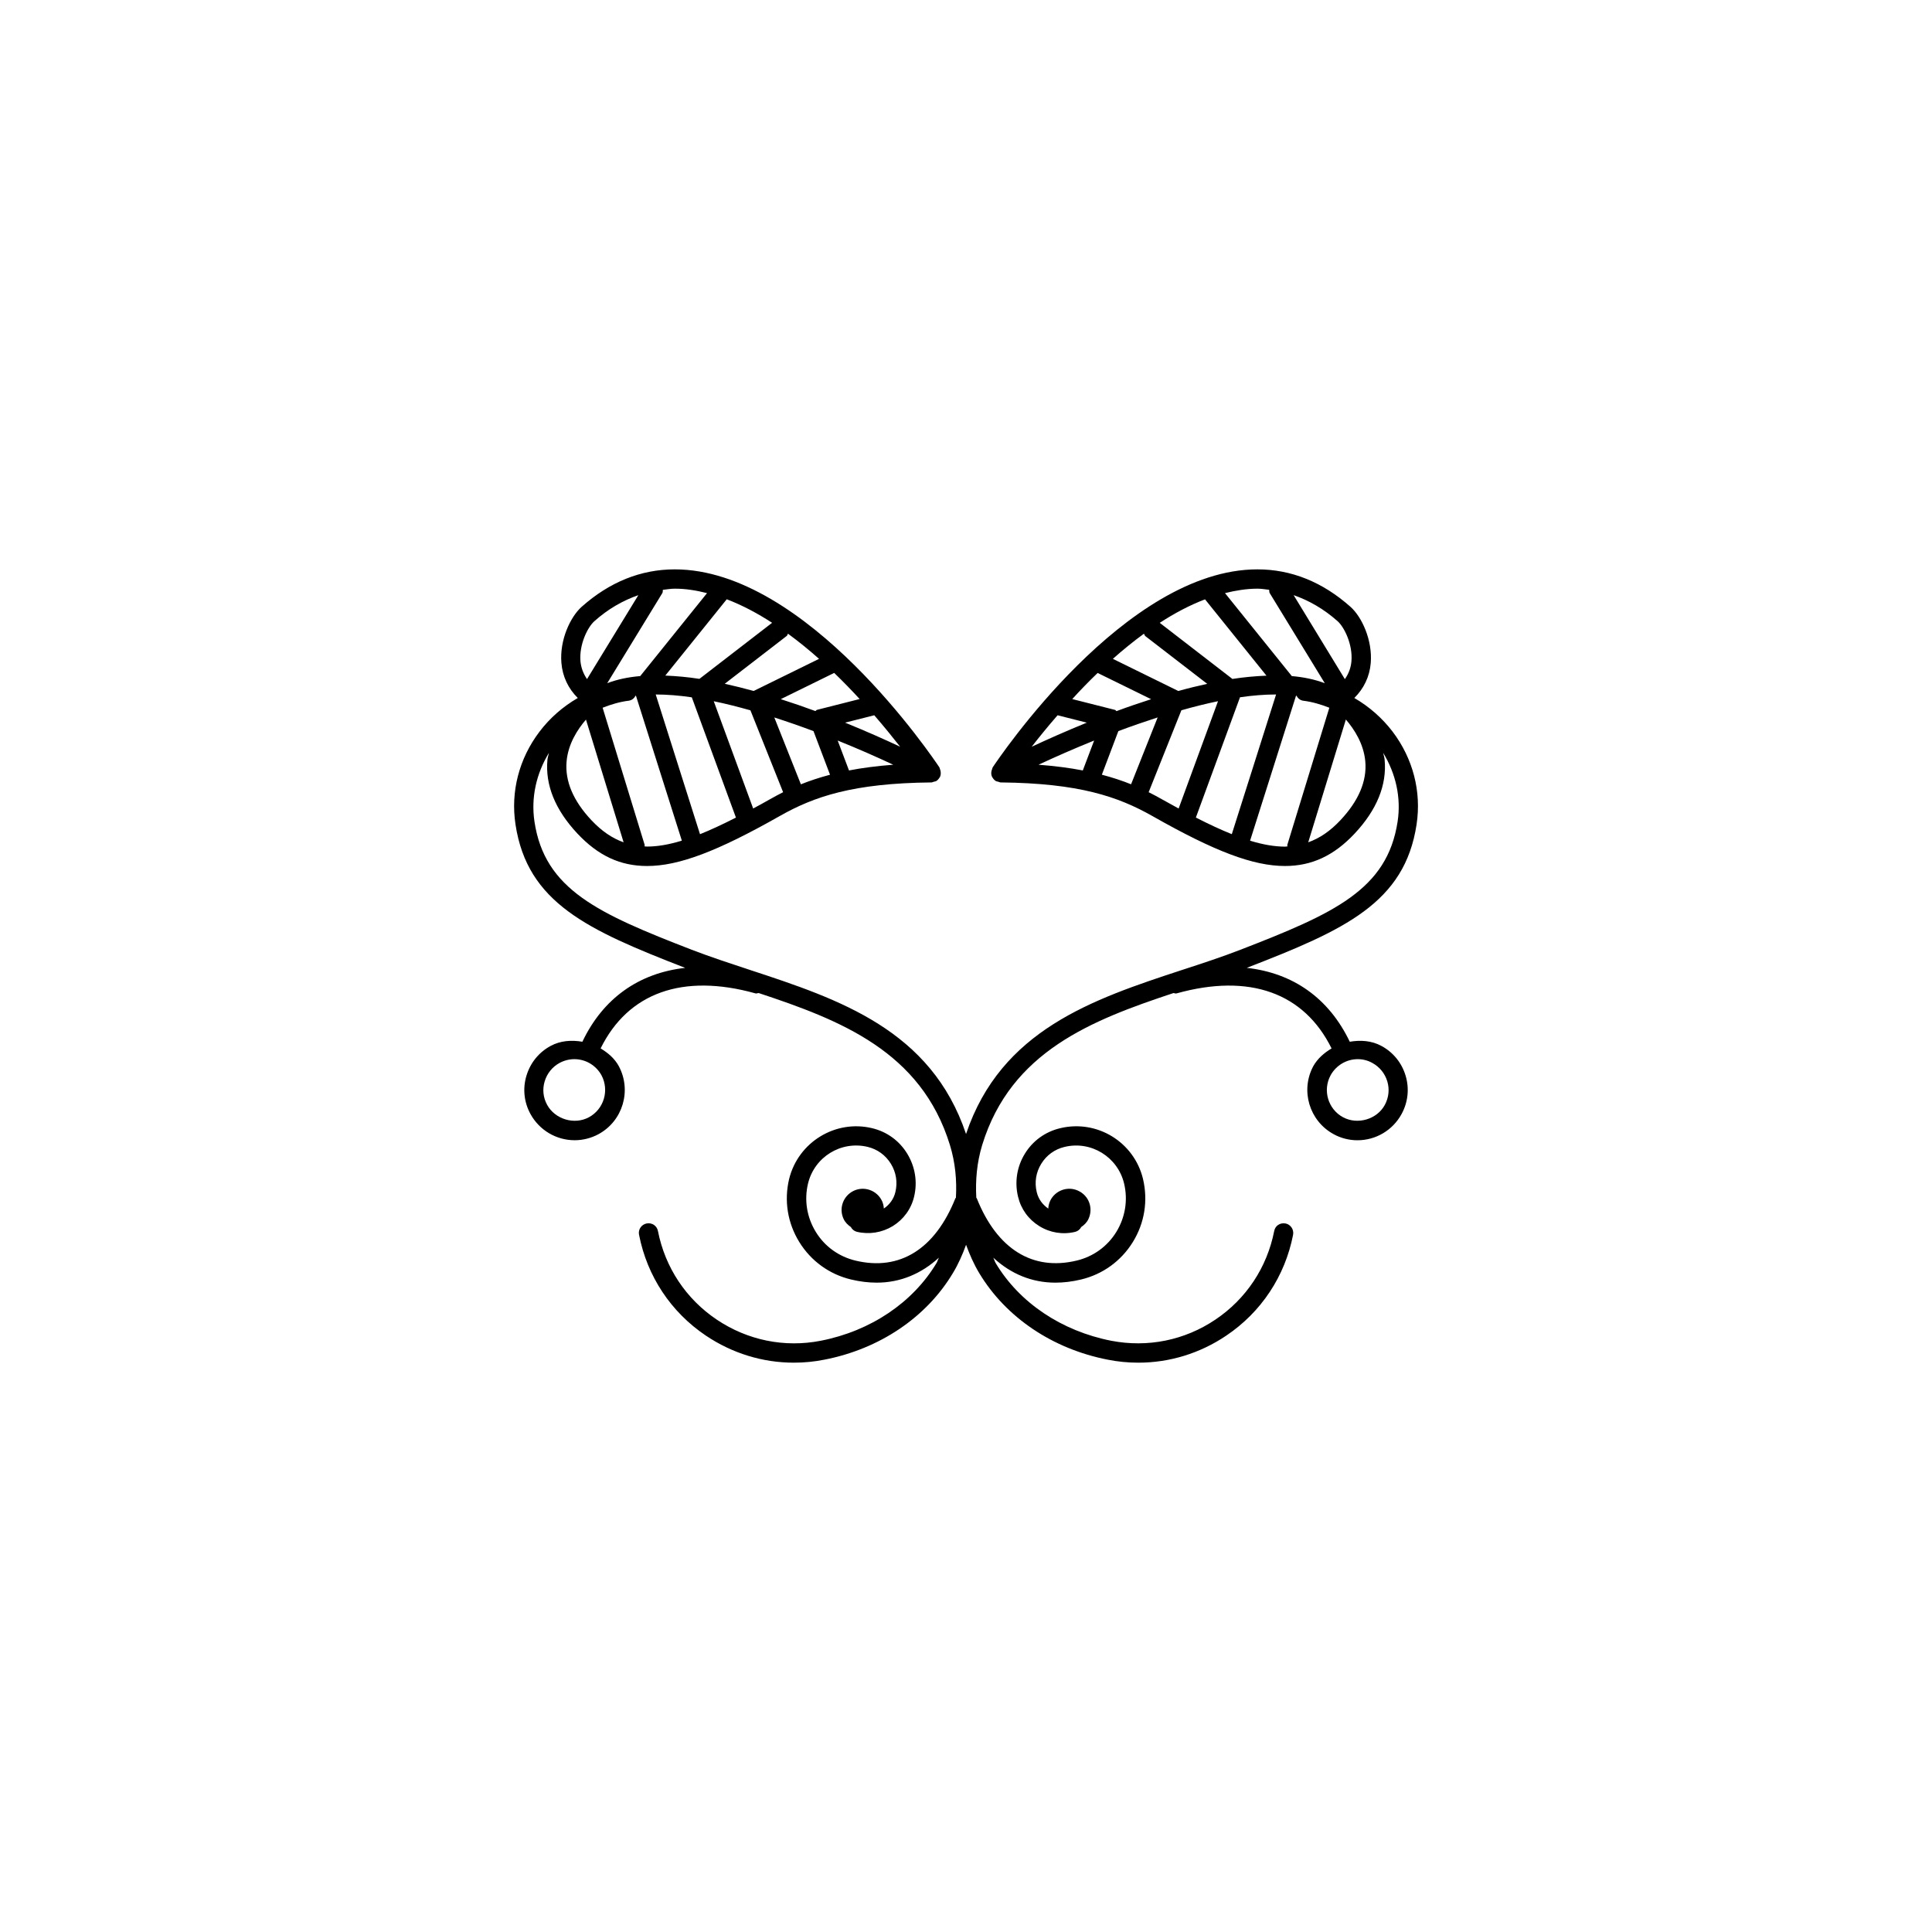 <?xml version="1.0" encoding="utf-8"?>
<!-- Generator: Adobe Illustrator 16.0.4, SVG Export Plug-In . SVG Version: 6.00 Build 0)  -->
<!DOCTYPE svg PUBLIC "-//W3C//DTD SVG 1.1//EN" "http://www.w3.org/Graphics/SVG/1.1/DTD/svg11.dtd">
<svg version="1.1" id="Layer_1" xmlns="http://www.w3.org/2000/svg" xmlns:xlink="http://www.w3.org/1999/xlink" x="0px" y="0px"
	 width="50px" height="50px" viewBox="0 0 50 50" enable-background="new 0 0 50 50" xml:space="preserve">
<path d="M36.661,21.336c0.129-0.852-0.093-1.705-0.621-2.402c-0.271-0.354-0.608-0.649-0.99-0.87
	c0.246-0.245,0.396-0.552,0.425-0.908c0.047-0.595-0.233-1.191-0.523-1.45c-0.723-0.644-1.533-0.971-2.411-0.971
	c-3.422,0-6.71,4.915-6.851,5.125c-0.008,0.014-0.008,0.03-0.015,0.046c-0.006,0.014-0.01,0.024-0.013,0.039
	c-0.014,0.056-0.012,0.111,0.014,0.163c0.002,0.002,0,0.004,0.002,0.006c0.002,0.003,0.006,0.005,0.008,0.008
	c0.021,0.037,0.049,0.068,0.084,0.09c0.021,0.012,0.045,0.014,0.068,0.02c0.02,0.005,0.037,0.017,0.059,0.017
	c2.023,0.021,3.035,0.364,3.932,0.873c1.613,0.916,2.607,1.29,3.427,1.29c0.692,0,1.267-0.268,1.804-0.841
	c0.573-0.613,0.836-1.256,0.774-1.912c-0.006-0.062-0.026-0.117-0.039-0.178c0.328,0.54,0.47,1.159,0.375,1.782
	c-0.269,1.763-1.647,2.379-4.069,3.317c-0.484,0.188-0.983,0.351-1.514,0.524c-2.306,0.757-4.679,1.55-5.586,4.244
	c-0.904-2.693-3.279-3.486-5.586-4.244c-0.527-0.174-1.025-0.337-1.512-0.524c-2.424-0.939-3.807-1.556-4.071-3.317
	c-0.093-0.623,0.047-1.241,0.375-1.78c-0.011,0.061-0.033,0.113-0.039,0.177c-0.062,0.655,0.201,1.299,0.774,1.911
	c0.537,0.573,1.109,0.841,1.804,0.841c0.817,0,1.812-0.374,3.428-1.29c0.896-0.509,1.905-0.853,3.931-0.873
	c0.021,0,0.039-0.012,0.059-0.017c0.023-0.006,0.048-0.008,0.068-0.02c0.035-0.021,0.062-0.053,0.084-0.09
	c0.002-0.003,0.007-0.005,0.009-0.008c0.001-0.002,0-0.004,0.001-0.006c0.025-0.052,0.025-0.107,0.014-0.163
	c-0.003-0.015-0.007-0.025-0.013-0.039c-0.007-0.016-0.007-0.032-0.015-0.046c-0.141-0.21-3.428-5.125-6.849-5.125
	c-0.878,0-1.688,0.327-2.411,0.97c-0.289,0.259-0.572,0.854-0.523,1.449c0.029,0.357,0.178,0.665,0.424,0.91
	c-0.383,0.222-0.723,0.517-0.991,0.872c-0.528,0.696-0.75,1.549-0.621,2.4c0.308,2.031,1.866,2.732,4.386,3.71
	c0.002,0,0.004,0.001,0.006,0.002c-1.191,0.133-2.123,0.781-2.661,1.912c-0.277-0.048-0.566-0.03-0.821,0.108
	c-0.307,0.166-0.527,0.44-0.627,0.773c-0.1,0.332-0.062,0.684,0.104,0.988c0.229,0.419,0.666,0.68,1.144,0.68
	c0.215,0,0.429-0.055,0.616-0.156c0.632-0.342,0.865-1.133,0.525-1.764c-0.109-0.199-0.279-0.342-0.469-0.456
	c0.71-1.44,2.124-1.951,4.01-1.424c0.026,0.008,0.051-0.008,0.078-0.01c2.107,0.698,4.206,1.506,4.952,3.934
	c0.14,0.455,0.181,0.914,0.155,1.364c-0.004,0.007-0.012,0.008-0.014,0.016c-0.525,1.312-1.438,1.887-2.586,1.611
	c-0.432-0.104-0.797-0.367-1.027-0.744c-0.231-0.378-0.303-0.822-0.2-1.252c0.168-0.688,0.854-1.111,1.543-0.947
	c0.252,0.061,0.465,0.215,0.601,0.437c0.137,0.222,0.178,0.481,0.116,0.735c-0.043,0.182-0.155,0.326-0.298,0.424
	c-0.004-0.065-0.018-0.133-0.047-0.195c-0.129-0.273-0.455-0.393-0.729-0.266c-0.275,0.129-0.395,0.453-0.266,0.729
	c0.042,0.091,0.109,0.156,0.188,0.21c0.032,0.061,0.086,0.106,0.156,0.124c0.318,0.075,0.648,0.022,0.928-0.147
	c0.279-0.172,0.477-0.442,0.553-0.762c0.092-0.383,0.027-0.777-0.178-1.113s-0.527-0.569-0.91-0.66
	c-0.948-0.227-1.911,0.361-2.146,1.314c-0.134,0.562-0.041,1.141,0.263,1.633c0.303,0.49,0.775,0.834,1.338,0.969
	c0.229,0.055,0.451,0.082,0.666,0.082c0.609,0,1.154-0.229,1.61-0.648c-0.024,0.045-0.036,0.096-0.063,0.141
	c-0.614,1.024-1.705,1.758-2.993,2.01c-0.942,0.185-1.899-0.012-2.695-0.547s-1.336-1.35-1.521-2.291
	c-0.025-0.135-0.151-0.223-0.293-0.197c-0.135,0.027-0.225,0.158-0.196,0.294c0.209,1.071,0.823,2,1.731,2.61
	c0.684,0.459,1.471,0.699,2.275,0.699c0.264,0,0.527-0.025,0.792-0.078c1.429-0.278,2.642-1.097,3.326-2.244
	c0.141-0.232,0.248-0.479,0.339-0.729c0.092,0.251,0.199,0.498,0.34,0.732c0.688,1.146,1.898,1.963,3.325,2.241
	c0.265,0.053,0.528,0.078,0.792,0.078c0.807,0,1.594-0.24,2.275-0.699c0.908-0.61,1.522-1.539,1.731-2.61
	c0.026-0.136-0.062-0.267-0.196-0.294c-0.146-0.025-0.268,0.062-0.293,0.197c-0.185,0.941-0.725,1.756-1.521,2.291
	c-0.796,0.537-1.754,0.729-2.695,0.548c-1.286-0.252-2.378-0.984-2.991-2.009c-0.025-0.045-0.039-0.094-0.062-0.141
	c0.454,0.42,0.998,0.646,1.607,0.646c0.215,0,0.438-0.027,0.666-0.082c0.562-0.135,1.035-0.479,1.338-0.969
	c0.304-0.492,0.396-1.07,0.263-1.634c-0.229-0.952-1.187-1.543-2.144-1.312c-0.384,0.091-0.709,0.325-0.914,0.661
	c-0.205,0.334-0.268,0.729-0.176,1.111c0.075,0.319,0.271,0.59,0.551,0.762c0.278,0.172,0.608,0.226,0.929,0.148
	c0.069-0.018,0.124-0.064,0.155-0.124c0.078-0.054,0.146-0.118,0.188-0.21c0.129-0.275,0.013-0.601-0.265-0.729
	c-0.272-0.129-0.601-0.01-0.729,0.265c-0.028,0.063-0.043,0.13-0.047,0.196c-0.144-0.1-0.255-0.243-0.298-0.426
	c-0.062-0.252-0.02-0.514,0.117-0.734c0.135-0.221,0.349-0.376,0.603-0.436c0.688-0.166,1.374,0.26,1.54,0.944
	c0.104,0.431,0.031,0.876-0.199,1.254c-0.231,0.377-0.599,0.642-1.029,0.744c-1.142,0.274-2.06-0.299-2.584-1.612
	c-0.002-0.006-0.01-0.008-0.012-0.014c-0.025-0.45,0.014-0.909,0.152-1.365c0.746-2.427,2.845-3.234,4.951-3.933
	c0.025,0.001,0.053,0.019,0.08,0.009c1.885-0.526,3.3-0.016,4.011,1.424c-0.188,0.114-0.36,0.258-0.472,0.457
	c-0.34,0.631-0.104,1.42,0.525,1.762c0.188,0.104,0.402,0.158,0.617,0.158c0.479,0,0.916-0.262,1.143-0.681
	c0.166-0.306,0.203-0.656,0.104-0.988c-0.099-0.333-0.321-0.608-0.626-0.772c-0.255-0.139-0.543-0.156-0.82-0.109
	c-0.541-1.131-1.472-1.78-2.666-1.912c0.002-0.001,0.004-0.002,0.008-0.003C34.795,24.069,36.354,23.368,36.661,21.336z
	 M27.37,18.511l0.756,0.191c-0.551,0.225-1.036,0.441-1.426,0.624C26.887,19.085,27.111,18.809,27.37,18.511z M28.316,19.165
	l-0.293,0.774c-0.336-0.065-0.715-0.115-1.146-0.148C27.303,19.592,27.793,19.376,28.316,19.165z M28.943,18.921
	c0.332-0.125,0.674-0.243,1.017-0.354l-0.688,1.73c-0.226-0.091-0.476-0.174-0.756-0.248L28.943,18.921z M30.495,17.883
	l-1.694-0.832c0.256-0.228,0.525-0.447,0.803-0.65c0.017,0.019,0.018,0.045,0.035,0.06l1.604,1.237
	C30.993,17.752,30.744,17.813,30.495,17.883z M31.186,15.511l1.59,1.975c-0.283,0.012-0.576,0.037-0.881,0.085l-1.881-1.452
	C30.395,15.871,30.786,15.663,31.186,15.511z M33.025,17.973l-1.146,3.615c-0.275-0.11-0.586-0.254-0.93-0.43l1.142-3.112
	C32.421,17.997,32.732,17.973,33.025,17.973z M34.975,17.114c-0.015,0.176-0.076,0.327-0.17,0.462l-1.326-2.174
	c0.398,0.139,0.781,0.357,1.14,0.676C34.79,16.232,35.012,16.679,34.975,17.114z M32.846,15.264
	c0.006,0.029-0.002,0.059,0.014,0.085l1.426,2.333c-0.26-0.099-0.545-0.158-0.854-0.185l-1.729-2.147
	c0.278-0.069,0.56-0.115,0.84-0.115C32.643,15.234,32.743,15.253,32.846,15.264z M28.407,17.416l1.384,0.679
	c-0.305,0.099-0.605,0.2-0.896,0.309c-0.016-0.009-0.021-0.028-0.039-0.032l-1.106-0.28C27.953,17.867,28.173,17.641,28.407,17.416z
	 M29.727,20.502l0.847-2.12c0.319-0.091,0.64-0.171,0.948-0.235l-1.019,2.777c-0.14-0.076-0.278-0.152-0.431-0.238
	C29.964,20.624,29.848,20.562,29.727,20.502z M32.352,21.757l1.189-3.752c0.003,0,0.007,0.001,0.012,0.001
	c0.036,0.066,0.094,0.118,0.176,0.129c0.232,0.028,0.457,0.096,0.674,0.181l-1.088,3.551c-0.004,0.013,0.007,0.024,0.004,0.038
	c-0.021,0-0.043,0.006-0.063,0.006C32.986,21.91,32.691,21.861,32.352,21.757z M34.689,21.228c-0.269,0.286-0.539,0.466-0.832,0.571
	l0.974-3.178c0.217,0.252,0.462,0.628,0.503,1.085C35.379,20.213,35.162,20.725,34.689,21.228z M19.982,16.118l-1.881,1.451
	c-0.305-0.048-0.598-0.073-0.883-0.085l1.59-1.975C19.21,15.663,19.602,15.871,19.982,16.118z M21.053,18.921l0.428,1.129
	c-0.278,0.074-0.528,0.157-0.754,0.248l-0.688-1.73C20.38,18.678,20.721,18.796,21.053,18.921z M23.295,19.325
	c-0.389-0.183-0.873-0.399-1.424-0.623l0.755-0.191C22.884,18.809,23.107,19.085,23.295,19.325z M23.117,19.791
	c-0.43,0.033-0.809,0.083-1.145,0.148l-0.293-0.774C22.203,19.376,22.693,19.592,23.117,19.791z M18.756,17.696l1.602-1.236
	c0.021-0.015,0.021-0.04,0.035-0.06c0.277,0.203,0.547,0.423,0.804,0.651l-1.692,0.831C19.252,17.813,19.004,17.751,18.756,17.696z
	 M17.904,18.047l1.142,3.112c-0.344,0.175-0.651,0.318-0.93,0.43l-1.146-3.616C17.264,17.974,17.576,17.998,17.904,18.047z
	 M14.663,19.707c0.04-0.457,0.285-0.832,0.502-1.084l0.974,3.176c-0.293-0.105-0.563-0.285-0.832-0.571
	C14.834,20.725,14.618,20.213,14.663,19.707z M16.68,21.904c-0.002-0.014,0.008-0.025,0.004-0.038l-1.088-3.55
	c0.217-0.085,0.44-0.153,0.676-0.182c0.082-0.011,0.14-0.062,0.177-0.129c0.003,0,0.006-0.001,0.009-0.001l1.188,3.752
	c-0.34,0.104-0.635,0.153-0.899,0.153C16.721,21.91,16.701,21.904,16.68,21.904z M19.924,20.686
	c-0.15,0.086-0.292,0.163-0.432,0.238l-1.02-2.776c0.312,0.064,0.629,0.145,0.949,0.235l0.846,2.119
	C20.148,20.562,20.033,20.624,19.924,20.686z M22.248,18.091l-1.105,0.28c-0.019,0.004-0.023,0.023-0.041,0.031
	c-0.289-0.107-0.59-0.21-0.896-0.308l1.383-0.679C21.823,17.641,22.042,17.867,22.248,18.091z M18.298,15.35l-1.729,2.147
	c-0.311,0.026-0.598,0.086-0.854,0.184l1.426-2.332c0.017-0.026,0.008-0.056,0.014-0.084c0.103-0.012,0.203-0.03,0.31-0.03
	C17.739,15.234,18.02,15.279,18.298,15.35z M15.381,16.078c0.355-0.318,0.738-0.536,1.139-0.675l-1.328,2.172
	c-0.092-0.135-0.153-0.286-0.17-0.462C14.986,16.678,15.208,16.232,15.381,16.078z M15.242,28.914
	c-0.377,0.205-0.879,0.053-1.083-0.322c-0.103-0.188-0.125-0.402-0.063-0.607c0.062-0.204,0.196-0.373,0.385-0.476
	c0.117-0.063,0.25-0.098,0.382-0.098c0.295,0,0.562,0.16,0.704,0.418C15.773,28.217,15.63,28.704,15.242,28.914z M35.516,27.509
	c0.188,0.103,0.325,0.271,0.387,0.476c0.062,0.205,0.037,0.421-0.063,0.608c-0.2,0.374-0.704,0.525-1.083,0.321
	c-0.388-0.21-0.531-0.697-0.322-1.084c0.142-0.259,0.412-0.419,0.705-0.419C35.268,27.411,35.398,27.443,35.516,27.509z"/>
</svg>
